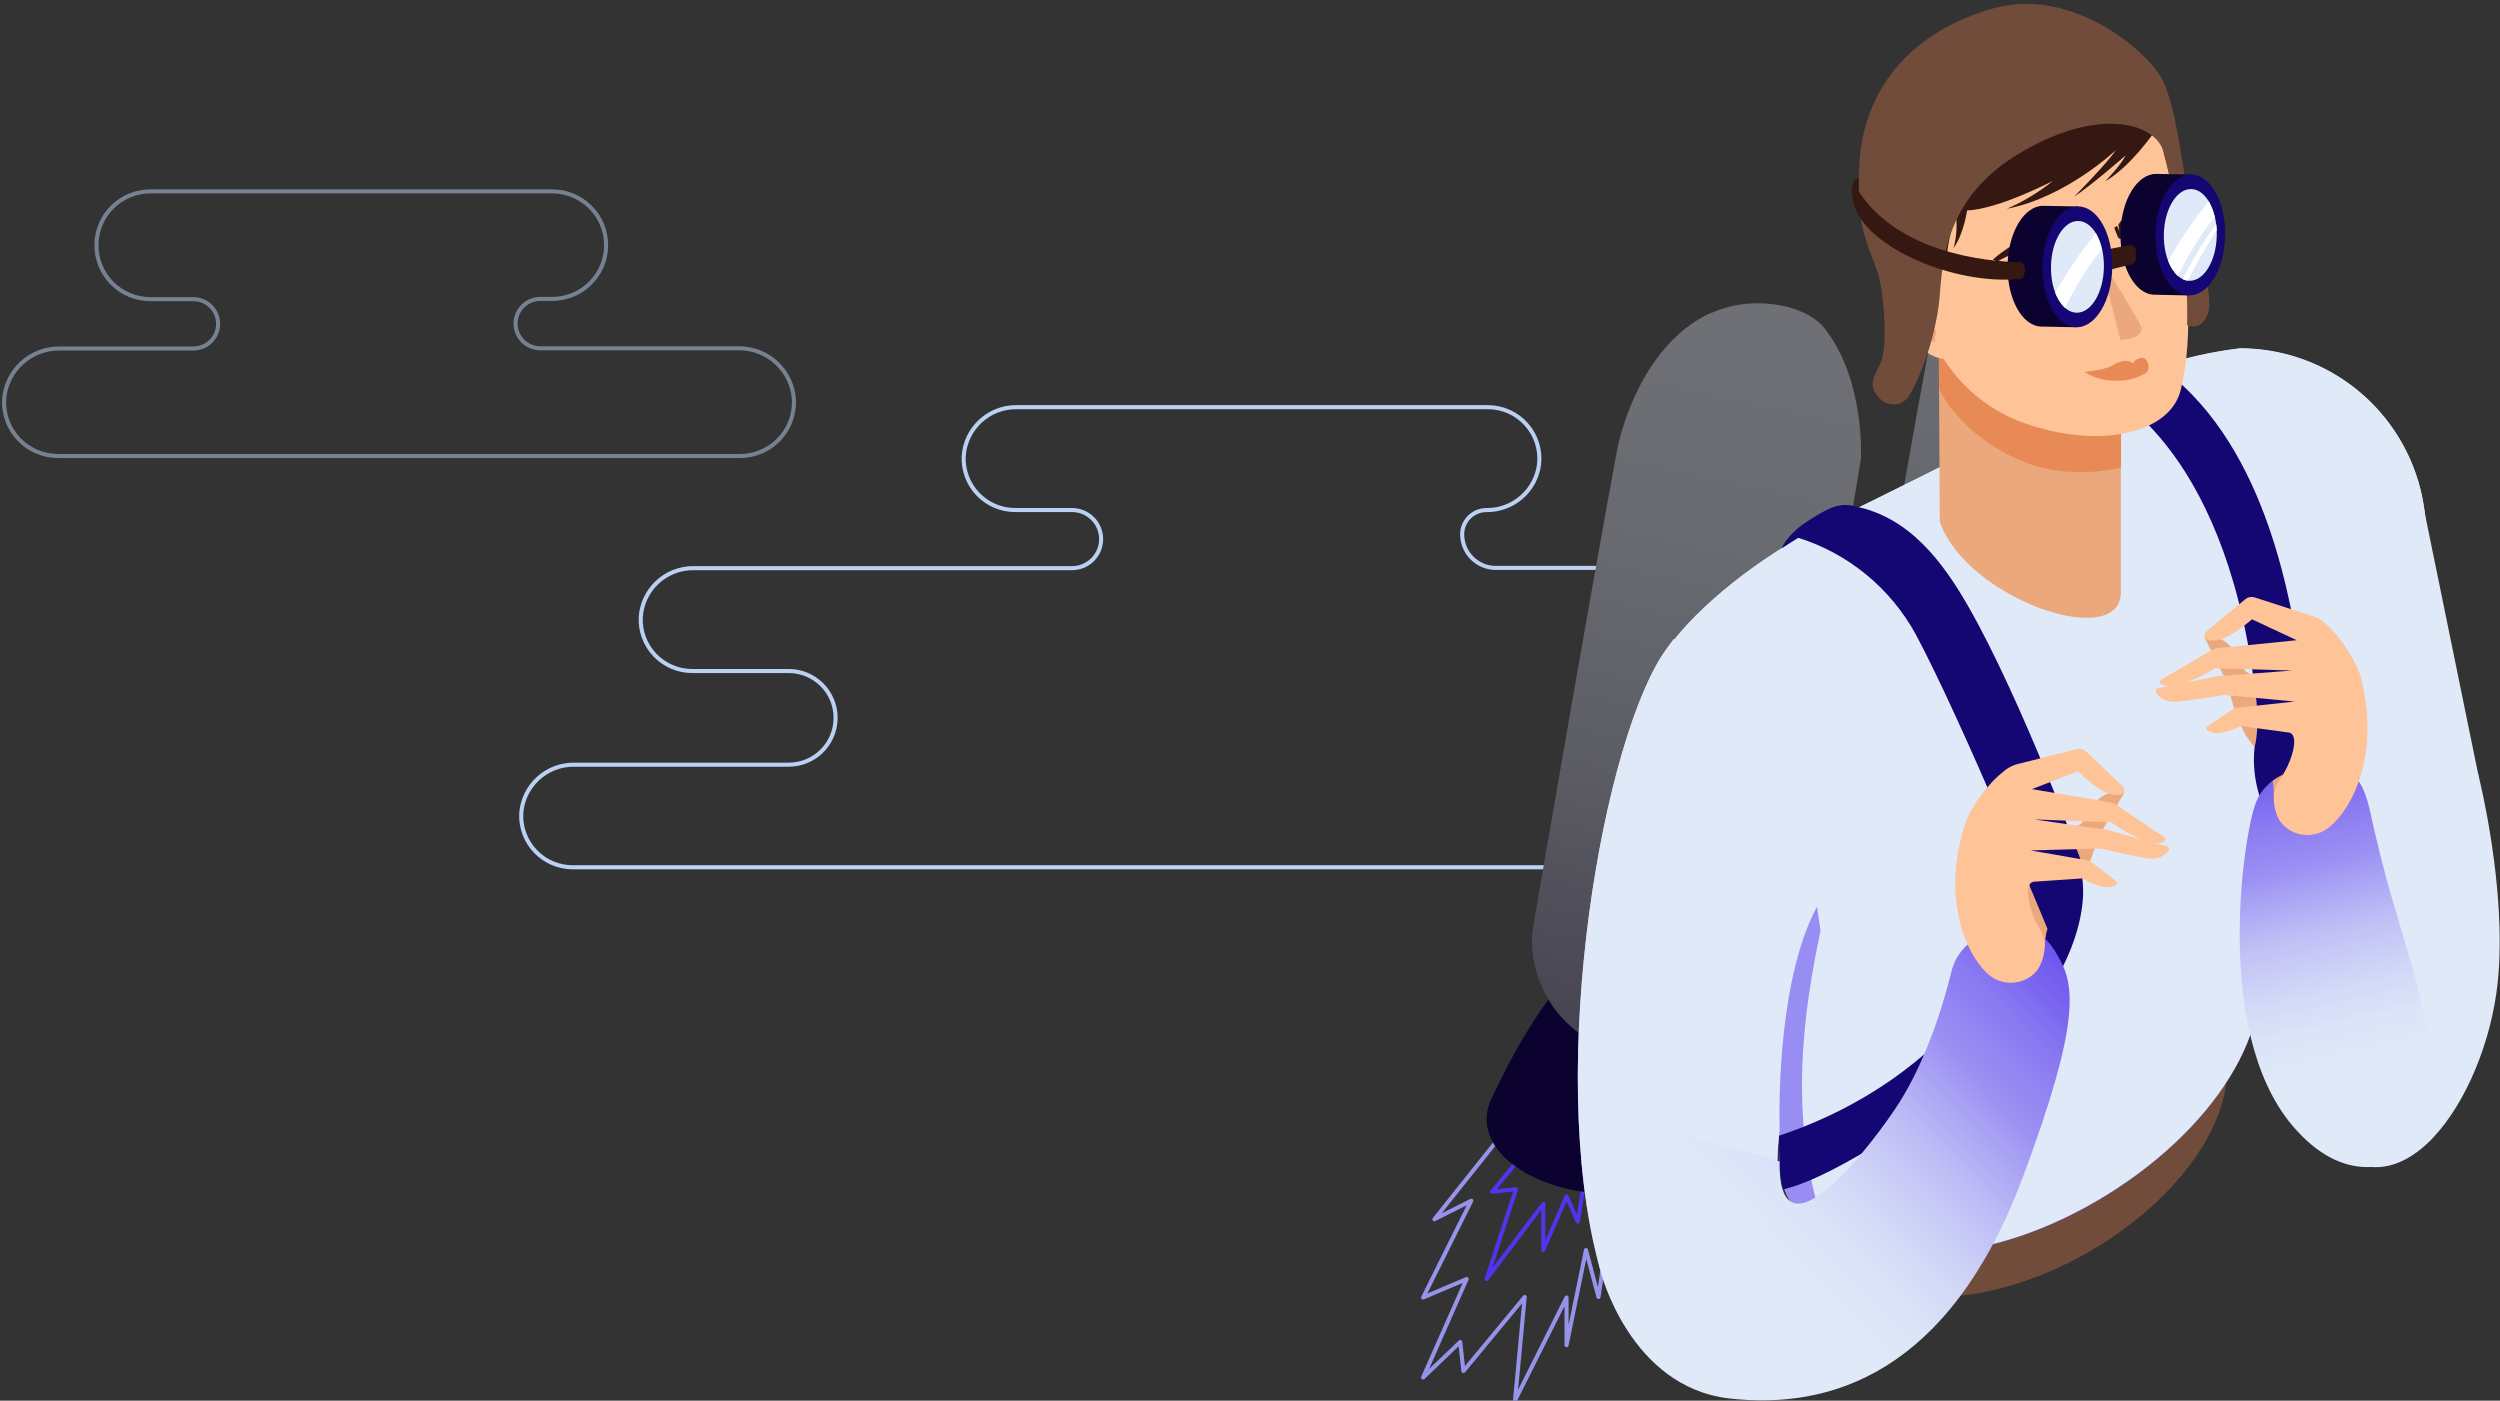 <?xml version="1.0" encoding="UTF-8"?> <svg xmlns="http://www.w3.org/2000/svg" xmlns:xlink="http://www.w3.org/1999/xlink" width="614px" height="344px" viewBox="0 0 614 344" version="1.1"><rect x="0" y="0" width="614" height="344" fill="#333333" stroke="none"/><title>Illustrations/mid/mid__speed</title><defs><linearGradient x1="45.097%" y1="103.378%" x2="54.685%" y2="3.753%" id="linearGradient-1"><stop stop-color="#43414E" offset="0%"></stop><stop stop-color="#484652" offset="6%"></stop><stop stop-color="#5D5D65" offset="40%"></stop><stop stop-color="#6A6B71" offset="72%"></stop><stop stop-color="#6E7075" offset="100%"></stop></linearGradient><linearGradient x1="45.097%" y1="103.398%" x2="54.685%" y2="3.772%" id="linearGradient-2"><stop stop-color="#43414E" offset="0%"></stop><stop stop-color="#484652" offset="6%"></stop><stop stop-color="#5D5D65" offset="40%"></stop><stop stop-color="#6A6B71" offset="72%"></stop><stop stop-color="#6E7075" offset="100%"></stop></linearGradient><linearGradient x1="58.915%" y1="111.036%" x2="43.552%" y2="11.242%" id="linearGradient-3"><stop stop-color="#5333ED" offset="0%"></stop><stop stop-color="#5F43EE" offset="5%"></stop><stop stop-color="#8675F1" offset="22%"></stop><stop stop-color="#A69FF4" offset="40%"></stop><stop stop-color="#BFBFF5" offset="56%"></stop><stop stop-color="#D1D6F7" offset="72%"></stop><stop stop-color="#DBE4F8" offset="87%"></stop><stop stop-color="#DFE9F8" offset="100%"></stop></linearGradient><linearGradient x1="207.297%" y1="616.702%" x2="-644.054%" y2="-2432.698%" id="linearGradient-4"><stop stop-color="#5333ED" offset="0%"></stop><stop stop-color="#5F43EE" offset="5%"></stop><stop stop-color="#8675F1" offset="22%"></stop><stop stop-color="#A69FF4" offset="40%"></stop><stop stop-color="#BFBFF5" offset="56%"></stop><stop stop-color="#D1D6F7" offset="72%"></stop><stop stop-color="#DBE4F8" offset="87%"></stop><stop stop-color="#DFE9F8" offset="100%"></stop></linearGradient><linearGradient x1="447.692%" y1="2991.87%" x2="-1629.804%" y2="-12373.171%" id="linearGradient-5"><stop stop-color="#5333ED" offset="0%"></stop><stop stop-color="#5F43EE" offset="5%"></stop><stop stop-color="#8675F1" offset="22%"></stop><stop stop-color="#A69FF4" offset="40%"></stop><stop stop-color="#BFBFF5" offset="56%"></stop><stop stop-color="#D1D6F7" offset="72%"></stop><stop stop-color="#DBE4F8" offset="87%"></stop><stop stop-color="#DFE9F8" offset="100%"></stop></linearGradient><linearGradient x1="260.337%" y1="2453.158%" x2="-610.313%" y2="-7493.684%" id="linearGradient-6"><stop stop-color="#5333ED" offset="0%"></stop><stop stop-color="#5F43EE" offset="5%"></stop><stop stop-color="#8675F1" offset="22%"></stop><stop stop-color="#A69FF4" offset="40%"></stop><stop stop-color="#BFBFF5" offset="56%"></stop><stop stop-color="#D1D6F7" offset="72%"></stop><stop stop-color="#DBE4F8" offset="87%"></stop><stop stop-color="#DFE9F8" offset="100%"></stop></linearGradient><linearGradient x1="68.513%" y1="136.339%" x2="-15.9%" y2="-256.752%" id="linearGradient-7"><stop stop-color="#5333ED" offset="0%"></stop><stop stop-color="#5F43EE" offset="5%"></stop><stop stop-color="#8675F1" offset="22%"></stop><stop stop-color="#A69FF4" offset="40%"></stop><stop stop-color="#BFBFF5" offset="56%"></stop><stop stop-color="#D1D6F7" offset="72%"></stop><stop stop-color="#DBE4F8" offset="87%"></stop><stop stop-color="#DFE9F8" offset="100%"></stop></linearGradient><linearGradient x1="39.313%" y1="-16.536%" x2="50.89%" y2="72.04%" id="linearGradient-8"><stop stop-color="#5333ED" offset="0%"></stop><stop stop-color="#7D69F0" offset="24%"></stop><stop stop-color="#8A79F1" offset="31%"></stop><stop stop-color="#9C91F3" offset="45%"></stop><stop stop-color="#A79FF4" offset="50%"></stop><stop stop-color="#BFBFF6" offset="63%"></stop><stop stop-color="#D1D6F7" offset="77%"></stop><stop stop-color="#DBE4F8" offset="89%"></stop><stop stop-color="#DFE9F8" offset="100%"></stop></linearGradient><linearGradient x1="109.305%" y1="0.087%" x2="38.234%" y2="70.868%" id="linearGradient-9"><stop stop-color="#5333ED" offset="0%"></stop><stop stop-color="#7D69F0" offset="24%"></stop><stop stop-color="#8A79F1" offset="31%"></stop><stop stop-color="#9C91F3" offset="45%"></stop><stop stop-color="#A79FF4" offset="50%"></stop><stop stop-color="#BFBFF6" offset="63%"></stop><stop stop-color="#D1D6F7" offset="77%"></stop><stop stop-color="#DBE4F8" offset="89%"></stop><stop stop-color="#DFE9F8" offset="100%"></stop></linearGradient></defs><g id="🆚-Compare-pages" stroke="none" stroke-width="1" fill="none" fill-rule="evenodd"><g id="compare-bluehost" transform="translate(-227, -11094)"><g id="Group-16" transform="translate(-208, 2592)"><g id="Group-5" transform="translate(436, 8459)"><g id="Illustrations/mid/mid__5"><g id="kinsta-vs-others-turbocharging" transform="translate(0, 43)"><path d="M403.583,177.149 L403.583,175.377 C403.66,170.014 405.974,164.927 409.969,161.341 C412.703,158.81 414.174,155.199 413.984,151.48 C413.535,144.681 407.847,139.414 401.022,139.479 L366.377,139.479 C361.811,139.479 358.109,135.783 358.109,131.224 L358.109,131.224 C358.109,127.939 360.776,125.277 364.066,125.277 L364.066,125.277 C370.601,125.354 376.158,120.532 376.992,114.06 C377.4,110.483 376.259,106.902 373.856,104.217 C371.454,101.532 368.018,99.998 364.412,100 L248.684,100 C241.841,99.929 236.135,105.209 235.686,112.026 C235.52,115.478 236.778,118.847 239.166,121.349 C241.554,123.85 244.865,125.266 248.326,125.265 L262.289,125.265 C266.237,125.265 269.437,128.46 269.437,132.402 L269.437,132.402 C269.437,136.343 266.237,139.538 262.289,139.538 L169.364,139.538 C162.521,139.467 156.815,144.746 156.366,151.564 C156.2,155.016 157.458,158.385 159.846,160.886 C162.234,163.388 165.545,164.803 169.006,164.802 L192.702,164.802 C199.065,164.802 204.223,169.952 204.223,176.304 L204.223,176.304 C204.223,182.657 199.065,187.806 192.702,187.806 L140.009,187.806 C133.166,187.735 127.46,193.014 127.011,199.832 C126.865,203.274 128.133,206.626 130.522,209.112 C132.911,211.598 136.213,213.002 139.664,213 L400.831,213 C407.817,213.075 413.594,207.587 413.864,200.617 C413.939,197.06 412.502,193.637 409.909,191.196 C405.949,187.586 403.66,182.502 403.583,177.149 L403.583,177.149 Z" id="Path" stroke="#BBD0F2"></path><g id="Group" transform="translate(348, 0)"><polyline id="Path" stroke="#9694EA" stroke-linejoin="round" points="26.5 270.302 3.292 299.448 12.347 294.892 0.511 318.673 11.206 314.128 0.511 338.314 9.626 329.594 10.422 336.732 25.466 318.542 23.089 343.929 35.745 318.673 35.745 330.379 40.522 307.014 43.588 318.542 50.029 274.87"></polyline><polyline id="Path" stroke="#5333ED" stroke-linejoin="round" points="27.201 280.913 17.469 292.703 23.339 292.048 16.114 314.128 30.029 295.689 30.029 307.014 35.745 293.833 38.514 300.043 41.022 284.268"></polyline><g transform="translate(15.448, 73.759)" fill-rule="nonzero"><ellipse id="Oval" fill="#0C022F" cx="32.62" cy="201.111" rx="31.954" ry="18.475"></ellipse><ellipse id="Oval" fill="#0C022F" cx="38.288" cy="168.574" rx="17.991" ry="10.409"></ellipse><path d="M22.578,163.518 C22.578,163.518 12.026,173.832 2.044,195.782 L64.574,201.052 C64.574,201.052 62.626,180.149 56.256,167.135 L22.578,163.518 Z" id="Path" fill="#0C022F"></path><path d="M83.849,7.138 L83.742,6.983 L83.624,6.829 L83.624,6.829 C80.795,3.26 74.557,0.736 67.296,0.736 C63.577,0.696 59.889,1.417 56.458,2.855 L56.458,2.855 C56.458,2.855 40.332,7.721 33.238,34.357 C32.549,35.832 11.848,154.429 11.848,155.619 C11.287,165.649 16.099,175.22 24.48,180.744 L24.967,181.077 L24.967,181.077 C29.043,183.533 33.735,184.771 38.49,184.646 C41.863,184.673 45.213,184.089 48.377,182.921 L48.377,182.921 C48.377,182.921 64.658,177.568 71.205,160.235 L71.205,160.116 C71.871,158.676 92.596,40.139 92.596,38.937 C92.56,38.926 93.748,19.927 83.849,7.138 Z" id="Path" fill="url(#linearGradient-1)"></path></g><g transform="translate(91.502, 49.966)" fill-rule="nonzero"><ellipse id="Oval" fill="#0C022F" cx="32.917" cy="201.147" rx="31.954" ry="18.475"></ellipse><ellipse id="Oval" fill="#0C022F" cx="38.585" cy="168.61" rx="17.991" ry="10.409"></ellipse><path d="M22.864,163.554 C22.864,163.554 12.311,173.868 2.329,195.817 L64.883,201.147 C64.883,201.147 62.935,180.245 56.565,167.23 L22.864,163.554 Z" id="Path" fill="#0C022F"></path><path d="M84.146,7.138 L84.039,6.983 L83.921,6.829 L83.921,6.829 C81.092,3.26 74.854,0.736 67.593,0.736 C63.874,0.696 60.186,1.417 56.755,2.855 L56.755,2.855 C56.755,2.855 40.629,7.721 33.535,34.357 C32.846,35.832 12.145,154.429 12.145,155.619 C11.584,165.649 16.396,175.22 24.777,180.744 L25.264,181.077 L25.264,181.077 C29.34,183.533 34.032,184.771 38.787,184.646 C42.16,184.673 45.51,184.089 48.674,182.921 L48.674,182.921 C48.674,182.921 64.955,177.568 71.502,160.235 L71.502,160.116 C72.168,158.676 92.893,40.139 92.893,38.937 C92.857,38.961 94.045,19.962 84.146,7.138 Z" id="Path" fill="url(#linearGradient-2)"></path></g><g transform="translate(38.027, 0)" fill-rule="nonzero"><path d="M221.614,190.119 L195.601,202.015 C194.9,197.637 193.224,190.809 189.861,190.119 C181.935,188.596 179.772,188.465 176.362,189.381 C172.054,190.146 168.48,193.152 166.986,197.269 C164.264,203.752 162.327,255.229 182.137,278.629 C201.947,302.03 223.432,269.612 226.403,241.357 C228.827,218.314 221.614,190.119 221.614,190.119 Z" id="Path" fill="#DFE9F8"></path><path d="M63.648,307.252 C72.311,322.266 100.296,322.313 126.166,307.359 C152.036,292.405 165.987,268.101 157.336,253.099 L61.651,302.172 C62.066,303.954 62.738,305.665 63.648,307.252 L63.648,307.252 Z" id="d1988826-20ea-4059-ab3c-9fc0de2ddf00" fill="#724C3B"></path><g transform="translate(0, 85.466)" id="Path"><path d="M61.699,216.885 L61.39,217.028 C58.309,215.31 55.553,213.063 53.25,210.39 C48.936,205.31 50.053,192.176 50.053,192.176 C49.471,196.8 49.331,201.469 49.637,206.119 C49.459,205.327 49.167,204.566 48.77,203.859 C44.896,197.137 32.335,197.137 20.725,203.859 C10.576,209.724 4.504,218.765 5.716,225.439 C-7.605,176.259 6.94,94.886 22.281,73.948 C22.507,73.627 22.745,73.318 22.983,72.997 L24.064,71.533 L24.159,71.688 C32.406,61.326 47.926,49.465 63.79,41.947 C84.978,31.942 119.404,13.395 142.886,4.71 C149.446,2.498 156.215,0.967 163.088,0.142 C177.865,0.138 191.733,7.286 200.313,19.33 C208.893,31.375 211.126,46.829 206.308,60.814 C206.308,60.814 170.361,117.466 166.7,139.094 C166.368,141.069 165.69,145.268 166.154,147.707 C173.379,165.778 156.885,192.807 127.509,209.783 C104.491,223.083 81.378,225.51 65.775,219.229 C64.872,216.921 63.517,215.946 61.699,216.885 Z" fill="url(#linearGradient-3)"></path><path d="M61.699,216.885 C63.529,215.946 64.872,216.885 65.787,219.146 C64.275,218.539 62.806,217.832 61.39,217.028 L61.699,216.885 Z" fill="url(#linearGradient-4)"></path><path d="M5.716,225.427 C5.847,225.915 5.977,226.414 6.12,226.89 C5.943,226.415 5.808,225.926 5.716,225.427 Z" fill="url(#linearGradient-5)"></path><path d="M49.91,208.379 C49.807,207.634 49.72,206.88 49.649,206.119 C49.826,206.859 49.914,207.618 49.91,208.379 Z" fill="url(#linearGradient-6)"></path><path d="M20.725,203.847 C32.347,197.137 44.896,197.137 48.77,203.847 C49.167,204.554 49.459,205.315 49.637,206.107 C49.7,206.9 49.788,207.654 49.898,208.367 C49.898,214.803 44.016,222.81 34.747,228.163 C23.125,234.873 10.576,234.873 6.702,228.163 C6.469,227.756 6.27,227.331 6.108,226.89 C5.965,226.403 5.847,225.915 5.704,225.427 C4.504,218.753 10.576,209.712 20.725,203.847 Z" fill="url(#linearGradient-7)"></path></g><path d="M221.614,190.119 L206.89,118.18 L170.313,166.956 L182.196,211.116 L182.196,211.116 C182.327,211.604 182.458,212.104 182.6,212.579 C182.762,213.02 182.961,213.446 183.195,213.852 C187.069,220.574 199.629,220.574 211.239,213.852 C220.544,208.535 222.018,190.833 221.614,190.119 Z" id="Path" fill="#DFE9F8"></path><path d="M178.049,195.651 L192.19,169.645 C192.19,169.645 193.64,172.167 191.192,176.842 C188.59,181.827 182.018,196.995 181.614,208.844 L178.049,195.651 Z" id="Path" fill="#5333ED" opacity="0.5" style="mix-blend-mode: multiply;"></path><path d="M20.725,289.312 C32.347,282.603 44.896,282.603 48.77,289.312 C49.167,290.019 49.459,290.781 49.637,291.573 C49.7,292.366 49.788,293.119 49.898,293.833 C49.898,300.269 44.016,308.275 34.747,313.629 C23.125,320.338 10.576,320.338 6.702,313.629 C6.469,313.222 6.27,312.796 6.108,312.356 C5.965,311.868 5.847,311.38 5.704,310.893 C4.504,304.219 10.576,295.177 20.725,289.312 Z" id="Path" fill="#2CD4D9"></path><path d="M206.308,146.197 C211.126,132.212 208.893,116.757 200.313,104.713 C191.733,92.668 177.865,85.52 163.088,85.524 C156.215,86.349 149.446,87.88 142.886,90.093 C119.404,98.765 84.978,117.324 63.79,127.329 C47.866,134.847 32.394,146.708 24.159,157.07 L24.064,156.916 L22.983,158.379 C22.745,158.7 22.507,159.009 22.281,159.331 C6.94,180.304 -7.605,261.641 5.716,310.845 C5.847,311.333 5.977,311.832 6.12,312.308 C6.282,312.749 6.481,313.174 6.714,313.581 C10.588,320.303 23.149,320.303 34.759,313.581 C43.969,308.275 49.91,300.269 49.91,293.845 C49.914,293.084 49.826,292.325 49.649,291.584 C49.343,286.934 49.482,282.265 50.065,277.642 C50.065,277.642 48.936,290.728 53.261,295.855 C55.565,298.529 58.321,300.776 61.402,302.494 C62.818,303.297 64.287,304.005 65.798,304.611 C81.401,310.893 104.515,308.466 127.533,295.165 C156.909,278.189 173.403,251.148 166.178,233.089 C165.714,230.65 166.391,226.439 166.724,224.476 C170.361,202.836 206.308,146.197 206.308,146.197 Z" id="Path" fill="#DFE9F8"></path><path d="M50.053,277.63 C50.053,277.63 48.758,242.095 59.227,222.668 L60.094,228.616 C56.327,246.52 51.503,275.013 61.39,302.446 C61.39,302.446 54.188,297.687 52.346,294.511 C52.346,294.511 50.564,291.454 50.053,285.208 C50.053,285.256 49.815,278.998 50.053,277.63 Z" id="Path" fill="#5333ED" opacity="0.5" style="mix-blend-mode: multiply;"></path><path d="M176.362,189.381 C172.054,190.146 168.48,193.152 166.986,197.269 C164.264,203.752 156.196,253.052 175.993,276.452 C188.245,290.918 200.948,287.956 209.885,280.021 C215.399,275.12 205.892,239.133 205.892,239.133 L200.342,220.277 C198.298,213.317 196.611,206.274 195.054,199.196 C194.175,195.175 192.583,190.666 189.849,190.143 C181.935,188.596 179.772,188.465 176.362,189.381 Z" id="Path" fill="url(#linearGradient-8)"></path><g transform="translate(123.587, 88.034)"><path d="M62.982,101.561 C62.982,101.561 47.688,113.541 47.819,107.509 C48.009,98.599 43.065,96.707 40.404,91.568 C38.636,87.939 37.361,84.09 36.613,80.123 L30.837,68.512 C30.837,68.512 37.064,66.561 40.701,76.685 L57.337,88.07 L62.982,101.561 Z" id="684137a5-051a-41f6-a4a0-0a9e8d038dc1" fill="#EBA87C"></path><path d="M0.238,10.076 L5.68,7.697 C5.68,7.697 35.389,19.951 43.101,80.563 C43.101,80.563 44.682,89.2 43.101,95.613 C42.699,99.571 43.104,103.569 44.289,107.366 C46.484,103.695 50.35,101.348 54.616,101.097 C56.129,92.546 56.129,83.796 54.616,75.246 C52.061,61.6 46.951,22.473 20.832,2.736 C19.294,1.471 17.326,0.853 15.341,1.011 C11.883,1.19 2.305,3.866 0.238,10.076 Z" id="Path" fill="#150773"></path><path d="M20.297,78.803 L32.846,71.51 C33.152,71.333 33.492,71.224 33.844,71.189 L53.475,69.202 L42.483,64.075 C40.826,65.479 39.07,66.763 37.231,67.917 C34.735,69.286 32.881,69.523 31.634,69.107 C31.229,68.962 30.934,68.609 30.863,68.185 C30.791,67.761 30.954,67.331 31.289,67.061 L40.796,59.162 C41.456,58.609 42.355,58.438 43.172,58.709 L57.932,63.468 C59.125,63.96 60.198,64.703 61.081,65.645 C64.8,69.024 68.484,75.293 69.328,78.731 C73.95,97.421 67.07,110.507 61.58,115.016 C58.196,117.912 53.149,117.683 50.041,114.492 C49.859,114.294 49.688,114.088 49.53,113.874 C48.128,112.018 46.726,107.009 49.15,103.655 C52.275,99.336 54.248,92.543 51.633,91.889 L39.857,90.295 C38.323,90.983 36.733,91.536 35.104,91.948 C33.943,92.172 32.741,92.009 31.681,91.484 C31.449,91.385 31.293,91.164 31.278,90.912 C31.263,90.66 31.392,90.421 31.61,90.295 L37.754,86.179 C38.088,85.955 38.471,85.817 38.871,85.774 L52.964,84.263 L35.65,82.633 C35.65,82.633 32.347,83.323 24.492,84.275 C21.699,84.62 19.738,83.478 18.918,81.991 C18.821,81.804 18.817,81.582 18.908,81.393 C18.999,81.203 19.175,81.067 19.382,81.027 L34.224,78.006 L34.533,78.006 L52.358,76.649 L33.452,76.09 C33.452,76.09 23.85,82.039 20.214,80.016 C19.991,79.886 19.861,79.641 19.878,79.384 C19.896,79.126 20.058,78.901 20.297,78.803 Z" id="37537c0d-7e1b-4754-8d1d-389ecc0b66dc" fill="#FFC398"></path></g><path d="M111.859,222.668 C111.859,222.668 98.787,262.581 49.898,278.938 C49.898,278.938 49.768,292.405 51.265,292.025 C58.039,290.383 67.284,285.279 76.672,279.414 C130.646,245.711 124.372,215.792 124.372,215.792 L111.859,222.668 Z" id="Path" fill="#150773"></path><path d="M6.108,312.356 C6.108,312.356 13.238,340.682 37.742,343.465 C62.245,346.249 91.657,337.517 109.731,289.241 C124.241,250.482 122.459,241.655 118.394,234.814 C116.552,231.697 113.522,225.678 101.674,229.092 C96.895,230.303 93.212,234.119 92.168,238.942 C89.613,249.221 85.038,262.628 78.335,272.479 C69.482,285.565 49.673,309.358 50.041,285.256 L27.712,278.831 L6.108,312.356 Z" id="Path" fill="url(#linearGradient-9)"></path><g transform="translate(49.91, 123.724)"><path d="M50.493,101.727 C50.493,101.727 64.955,114.707 65.228,108.723 C65.632,99.824 70.706,98.266 73.689,93.317 C75.696,89.817 77.227,86.064 78.24,82.158 L84.776,70.963 C84.776,70.963 78.692,68.584 74.39,78.458 L57.04,88.701 L50.493,101.727 Z" id="f995a23c-4a9c-4c6a-83a8-d90bf5115f08" fill="#EBA87C"></path><path d="M4.635,8.328 C17.002,12.203 27.385,20.733 33.594,32.121 C44.907,53.189 65.917,104.38 65.917,104.38 L67.296,101.763 C68.116,100.252 69.672,100.24 70.861,98.944 L72.251,96.564 C73.309,95.375 73.713,93.531 74.497,92.127 L75.234,90.557 C75.234,90.557 59.833,48.431 46.345,24.983 C40.285,14.478 32.085,3.224 18.526,0.619 C17.055,0.195 15.494,0.195 14.022,0.619 C11.206,1.285 5.704,5.151 5.704,5.151 C5.704,5.151 1.854,7.971 0.665,10.945 L4.635,8.328 Z" id="Path" fill="#150773"></path><path d="M94.568,81.872 L82.53,73.759 C82.237,73.56 81.905,73.426 81.556,73.366 L62.115,70.083 L73.428,65.705 C74.986,67.217 76.65,68.616 78.407,69.892 C80.783,71.415 82.637,71.784 83.921,71.415 C84.335,71.297 84.653,70.963 84.751,70.543 C84.85,70.124 84.714,69.683 84.396,69.393 L75.46,60.875 C74.842,60.288 73.968,60.059 73.142,60.268 L58.098,64.051 C56.877,64.464 55.759,65.133 54.818,66.014 C50.873,69.131 46.785,75.151 45.715,78.505 C39.845,96.838 45.846,110.364 51.015,115.23 C54.198,118.347 59.252,118.457 62.566,115.48 C62.756,115.297 62.942,115.103 63.125,114.897 C64.646,113.136 66.393,108.235 64.194,104.725 C61.366,100.205 59.857,93.293 62.507,92.829 L74.39,92.02 C75.894,92.815 77.465,93.475 79.084,93.995 C80.227,94.298 81.437,94.218 82.53,93.769 C82.771,93.685 82.943,93.472 82.973,93.218 C83.004,92.965 82.887,92.717 82.673,92.579 L76.779,88.034 C76.462,87.791 76.091,87.628 75.697,87.559 L61.794,85.144 L78.989,84.668 C78.989,84.668 82.233,85.572 90.005,87.047 C92.762,87.571 94.758,86.571 95.721,85.144 C95.834,84.963 95.853,84.739 95.773,84.541 C95.693,84.343 95.524,84.196 95.317,84.144 L80.712,80.135 L80.403,80.076 L62.685,77.53 L81.58,78.244 C81.58,78.244 90.754,84.87 94.533,83.002 C94.726,82.883 94.846,82.674 94.854,82.447 C94.861,82.219 94.754,82.004 94.568,81.872 L94.568,81.872 Z" id="381eb606-b9ca-4230-aed4-db62dc8a0a25" fill="#FFC398"></path></g><g transform="translate(67.735, 0)"><g transform="translate(4.753, 8.328)"><path d="M16.898,119.81 L16.637,71.653 L61.378,71.474 L61.378,137.167 C61.271,151.657 23.493,138.857 16.898,119.81 Z" id="89a8ed77-b05c-49b3-8055-aab17d3136aa" fill="#EBA87C"></path><path d="M16.72,87.261 C22.091,97.968 35.591,106.082 45.43,107.2 C50.754,107.963 56.173,107.733 61.413,106.522 L61.413,78.446 L16.637,75.139 L16.72,87.261 Z" id="915e1e99-3bc7-4520-bda8-27891eaa850b" fill="#E88A56"></path><path d="M14.331,63.516 L5.395,30.408 L68.817,18.511 C68.817,18.511 82.875,59.816 76.054,87.511 L76.054,87.511 C75.971,87.856 75.864,88.201 75.745,88.534 C72.18,98.575 55.258,101.751 37.896,95.672 C27.742,92.187 19.507,84.607 15.187,74.77 C14.581,73.307 16.708,73.318 16.542,71.879 C16.34,70.059 12.846,66.383 12.846,66.383 C13.204,65.362 13.704,64.396 14.331,63.516 L14.331,63.516 Z" id="Path" fill="#FFC398"></path><path d="M6.31,65.538 C6.812,71.028 9.903,75.948 14.628,78.779 C19.025,81.158 22.436,78.981 22.27,74.02 C21.768,68.53 18.677,63.61 13.951,60.779 C9.507,58.424 6.132,60.553 6.31,65.538 Z" id="Path" fill="#FFC398"></path><path d="M15.52,66.038 C15.52,66.038 12.406,64.111 10.208,62.79 C9.02,62.076 7.95,64.943 9.614,68.239 C10.196,69.428 11.99,73.747 15.104,75.496 C15.104,75.496 15.948,75.995 15.734,75.377 C15.282,74.008 16.316,73.913 15.983,73.116 C15.757,72.618 15.409,72.185 14.973,71.855 C14.973,71.855 14.082,71.463 13.607,69.357 C13.131,67.251 14.296,66.014 14.795,65.919 C15.043,65.881 15.297,65.922 15.52,66.038 Z" id="Path" fill="#EBA87C"></path><path d="M66.25,71.701 C67.141,73.771 64.622,74.972 61.259,75.198 L56.826,57.472 C56.778,57.258 56.89,57.04 57.092,56.955 C57.294,56.87 57.528,56.943 57.646,57.127 C60.308,61.469 65.585,70.19 66.25,71.701 Z" id="Path" fill="#EBA87C"></path><path d="M51.099,52.273 C51.056,52.564 50.895,52.825 50.655,52.993 C50.414,53.162 50.115,53.224 49.827,53.166 C45.916,52.314 41.871,52.274 37.944,53.047 C35.509,53.666 33.176,54.631 31.016,55.914 L29.934,55.438 C29.934,55.438 35.484,50.239 41.307,49.49 C47.13,48.74 50.243,50.108 50.243,50.108 L50.588,51.024 L50.588,50.168 L51.372,50.322 L51.099,52.273 Z" id="Path" fill="#351812"></path><path d="M60.605,49.835 C60.711,50.101 60.955,50.289 61.239,50.324 C61.524,50.358 61.805,50.235 61.972,50.001 C63.449,47.938 65.386,46.248 67.628,45.064 C69.52,44.151 71.515,43.472 73.57,43.042 L74.081,42.304 C71.208,41.468 68.125,41.739 65.442,43.066 C64.111,43.72 61.687,45.028 60.748,46.896 L61.021,48.455 L60.439,47.146 L59.738,47.622 L60.605,49.835 Z" id="Path" fill="#351812"></path><path d="M10.053,59.852 C10.053,59.852 2.258,47.574 0.547,35.583 C-1.165,23.591 2.579,18.666 7.867,15.656 C7.867,15.656 10.386,10.267 20.178,5.496 C26.94,2.201 46.619,-6.115 70.088,12.943 C72.346,14.776 73.891,22.151 72.976,21.271 C72.976,21.271 74.652,22.77 73.511,22.948 C74.044,23.584 74.305,24.405 74.236,25.233 C73.388,24.91 72.589,24.474 71.859,23.936 L71.396,27.017 L70.207,23.222 C70.207,23.222 64.052,32.478 57.492,36.225 C57.492,36.225 61.473,32.156 62.542,29.837 C62.542,29.837 54.224,37.141 49.91,39.961 C49.91,39.961 58.229,31.538 60.106,28.576 C60.106,28.576 47.938,40.127 33.357,42.958 C37.417,41.191 41.222,38.887 44.67,36.106 C44.67,36.106 31.432,43.03 23.6,43.363 C23.6,43.363 22.769,49.204 20.273,52.595 C21.057,49.777 21.227,46.823 20.772,43.934 C20.772,43.934 18.396,52.844 18.693,54.807 C18.022,53.137 17.686,51.35 17.706,49.549 C17.706,49.549 16.363,60.018 15.591,61.91 L10.053,59.852 Z" id="Path" fill="#351812"></path><path d="M67.153,79.707 C68.246,80.266 68.52,82.55 67.581,83.204 C65.493,84.528 63.064,85.211 60.593,85.167 C57.713,85.332 54.855,84.578 52.43,83.014 C52.43,83.014 57.587,82.55 59.381,81.372 C60.57,80.611 62.863,79.719 64.277,80.861 C64.265,80.897 65.703,79.005 67.153,79.707 Z" id="Path" fill="#E88A56"></path></g><path d="M15.128,95.422 C18.288,89.003 20.403,82.119 21.39,75.032 C22.365,67.715 21.117,49.977 40.522,38.081 C59.928,26.184 74.034,29.967 76.446,36.808 C78.363,44.005 79.89,51.3 81.021,58.662 C82.107,65.654 82.564,72.729 82.388,79.802 C82.388,79.802 85.679,81.622 87.462,77.173 C89.244,72.724 84.372,58.448 82.435,46.991 C80.498,35.535 79.393,26.279 76.493,19.903 C73.594,13.526 54.783,-3.569 34.688,2.094 C16.637,7.138 3.09,19.951 1.901,40.21 C0.998,55.521 3.624,58.805 6.358,66.799 C7.891,71.284 9.079,85.12 6.999,89.403 L5.633,92.198 C4.82,93.872 5.102,95.872 6.346,97.254 L6.869,97.825 C7.846,98.907 9.281,99.457 10.731,99.304 C12.18,99.151 13.47,98.314 14.201,97.052 L15.128,95.422 Z" id="Path" fill="#724C3B"></path><g transform="translate(65.359, 42.638)"><path d="M8.984,29.741 C4.23,29.657 0.547,22.936 0.665,14.751 C0.784,6.566 4.753,-0.013 9.507,0.071 L18.063,0.225 L17.825,15.072 L17.54,29.931 L8.984,29.741 Z" id="Path" fill="#0C022F"></path><ellipse id="Oval" fill="#150773" transform="translate(17.819, 15.062) rotate(-88.93) translate(-17.819, -15.062) " cx="17.819" cy="15.062" rx="14.835" ry="8.556"></ellipse><ellipse id="Oval" fill="#DFE9F8" transform="translate(17.819, 15.062) rotate(-88.93) translate(-17.819, -15.062) " cx="17.819" cy="15.062" rx="11.266" ry="6.5"></ellipse><path d="M22.341,6.804 C18.601,11.39 15.269,16.294 12.383,21.461 C12.925,22.838 13.732,24.095 14.759,25.161 C14.759,25.161 19.417,15.548 23.838,10.789 C23.523,9.399 23.019,8.058 22.341,6.804 Z" id="Path" fill="#FFFFFF"></path><path d="M15.983,25.946 C18.262,21.18 21.009,16.653 24.183,12.431 C24.183,12.431 24.302,13.621 24.313,13.883 C21.719,17.893 19.339,22.039 17.183,26.303 C16.768,26.245 16.363,26.125 15.983,25.946 L15.983,25.946 Z" id="Path" fill="#FFFFFF"></path></g><path d="M62.982,66.335 L68.722,64.919 C69.362,64.761 69.812,64.188 69.815,63.528 L69.815,61.636 C69.816,61.206 69.624,60.798 69.293,60.524 C68.962,60.25 68.526,60.139 68.104,60.22 L62.53,61.315 L62.982,66.335 Z" id="Path" fill="#351812"></path><g transform="translate(38.027, 49.966)"><path d="M8.592,30.241 C3.838,30.158 0.154,23.436 0.273,15.251 C0.392,7.067 4.385,0.488 9.103,0.583 L17.659,0.738 L17.385,15.573 L17.112,30.408 L8.592,30.241 Z" id="Path" fill="#0C022F"></path><ellipse id="Oval" fill="#150773" transform="translate(17.43, 15.573) rotate(-88.93) translate(-17.43, -15.573) " cx="17.43" cy="15.573" rx="14.835" ry="8.556"></ellipse><ellipse id="Oval" fill="#DFE9F8" transform="translate(17.43, 15.573) rotate(-88.93) translate(-17.43, -15.573) " cx="17.43" cy="15.573" rx="11.266" ry="6.5"></ellipse><path d="M21.949,7.304 C18.209,11.89 14.877,16.794 11.99,21.961 C12.533,23.338 13.34,24.596 14.367,25.661 C14.367,25.661 19.025,16.048 23.446,11.29 C23.131,9.899 22.627,8.558 21.949,7.304 L21.949,7.304 Z" id="Path" fill="#FFFFFF"></path></g><path d="M41.473,64.408 C32.691,64.241 11.563,62.029 1.735,47.003 L1.735,43.577 C1.735,43.577 -1.022,44.124 0.547,50.168 C3.256,60.565 25.086,70.19 41.485,68.488 C41.485,68.488 42.234,68.596 42.483,66.966 C42.733,65.336 42.127,64.42 41.473,64.408 Z" id="Path" fill="#351812"></path></g></g></g><path d="M180.377,85.536 L131.709,85.536 C128.349,85.536 125.624,82.823 125.624,79.476 L125.624,79.476 C125.624,76.13 128.349,73.417 131.709,73.417 L134.597,73.417 C141.922,73.417 147.861,67.503 147.861,60.208 L147.861,60.208 C147.861,52.914 141.922,47 134.597,47 L35.954,47 C32.437,47 29.063,48.392 26.576,50.869 C24.088,53.346 22.691,56.705 22.691,60.208 L22.691,60.208 C22.675,63.713 24.059,67.081 26.538,69.57 C29.017,72.058 32.387,73.463 35.907,73.476 L46.484,73.476 C49.845,73.476 52.569,76.189 52.569,79.536 L52.569,79.536 C52.569,82.882 49.845,85.595 46.484,85.595 L13.635,85.595 C6.463,85.517 0.482,91.037 0.015,98.164 C-0.157,101.771 1.161,105.29 3.662,107.904 C6.163,110.517 9.629,111.998 13.255,112 L180.745,112 C184.371,111.998 187.837,110.517 190.338,107.904 C192.839,105.29 194.157,101.771 193.985,98.164 C193.549,91.018 187.566,85.466 180.377,85.536 L180.377,85.536 Z" id="Path" stroke="#BBD0F2" opacity="0.5"></path></g></g></g></g></g></g></svg> 